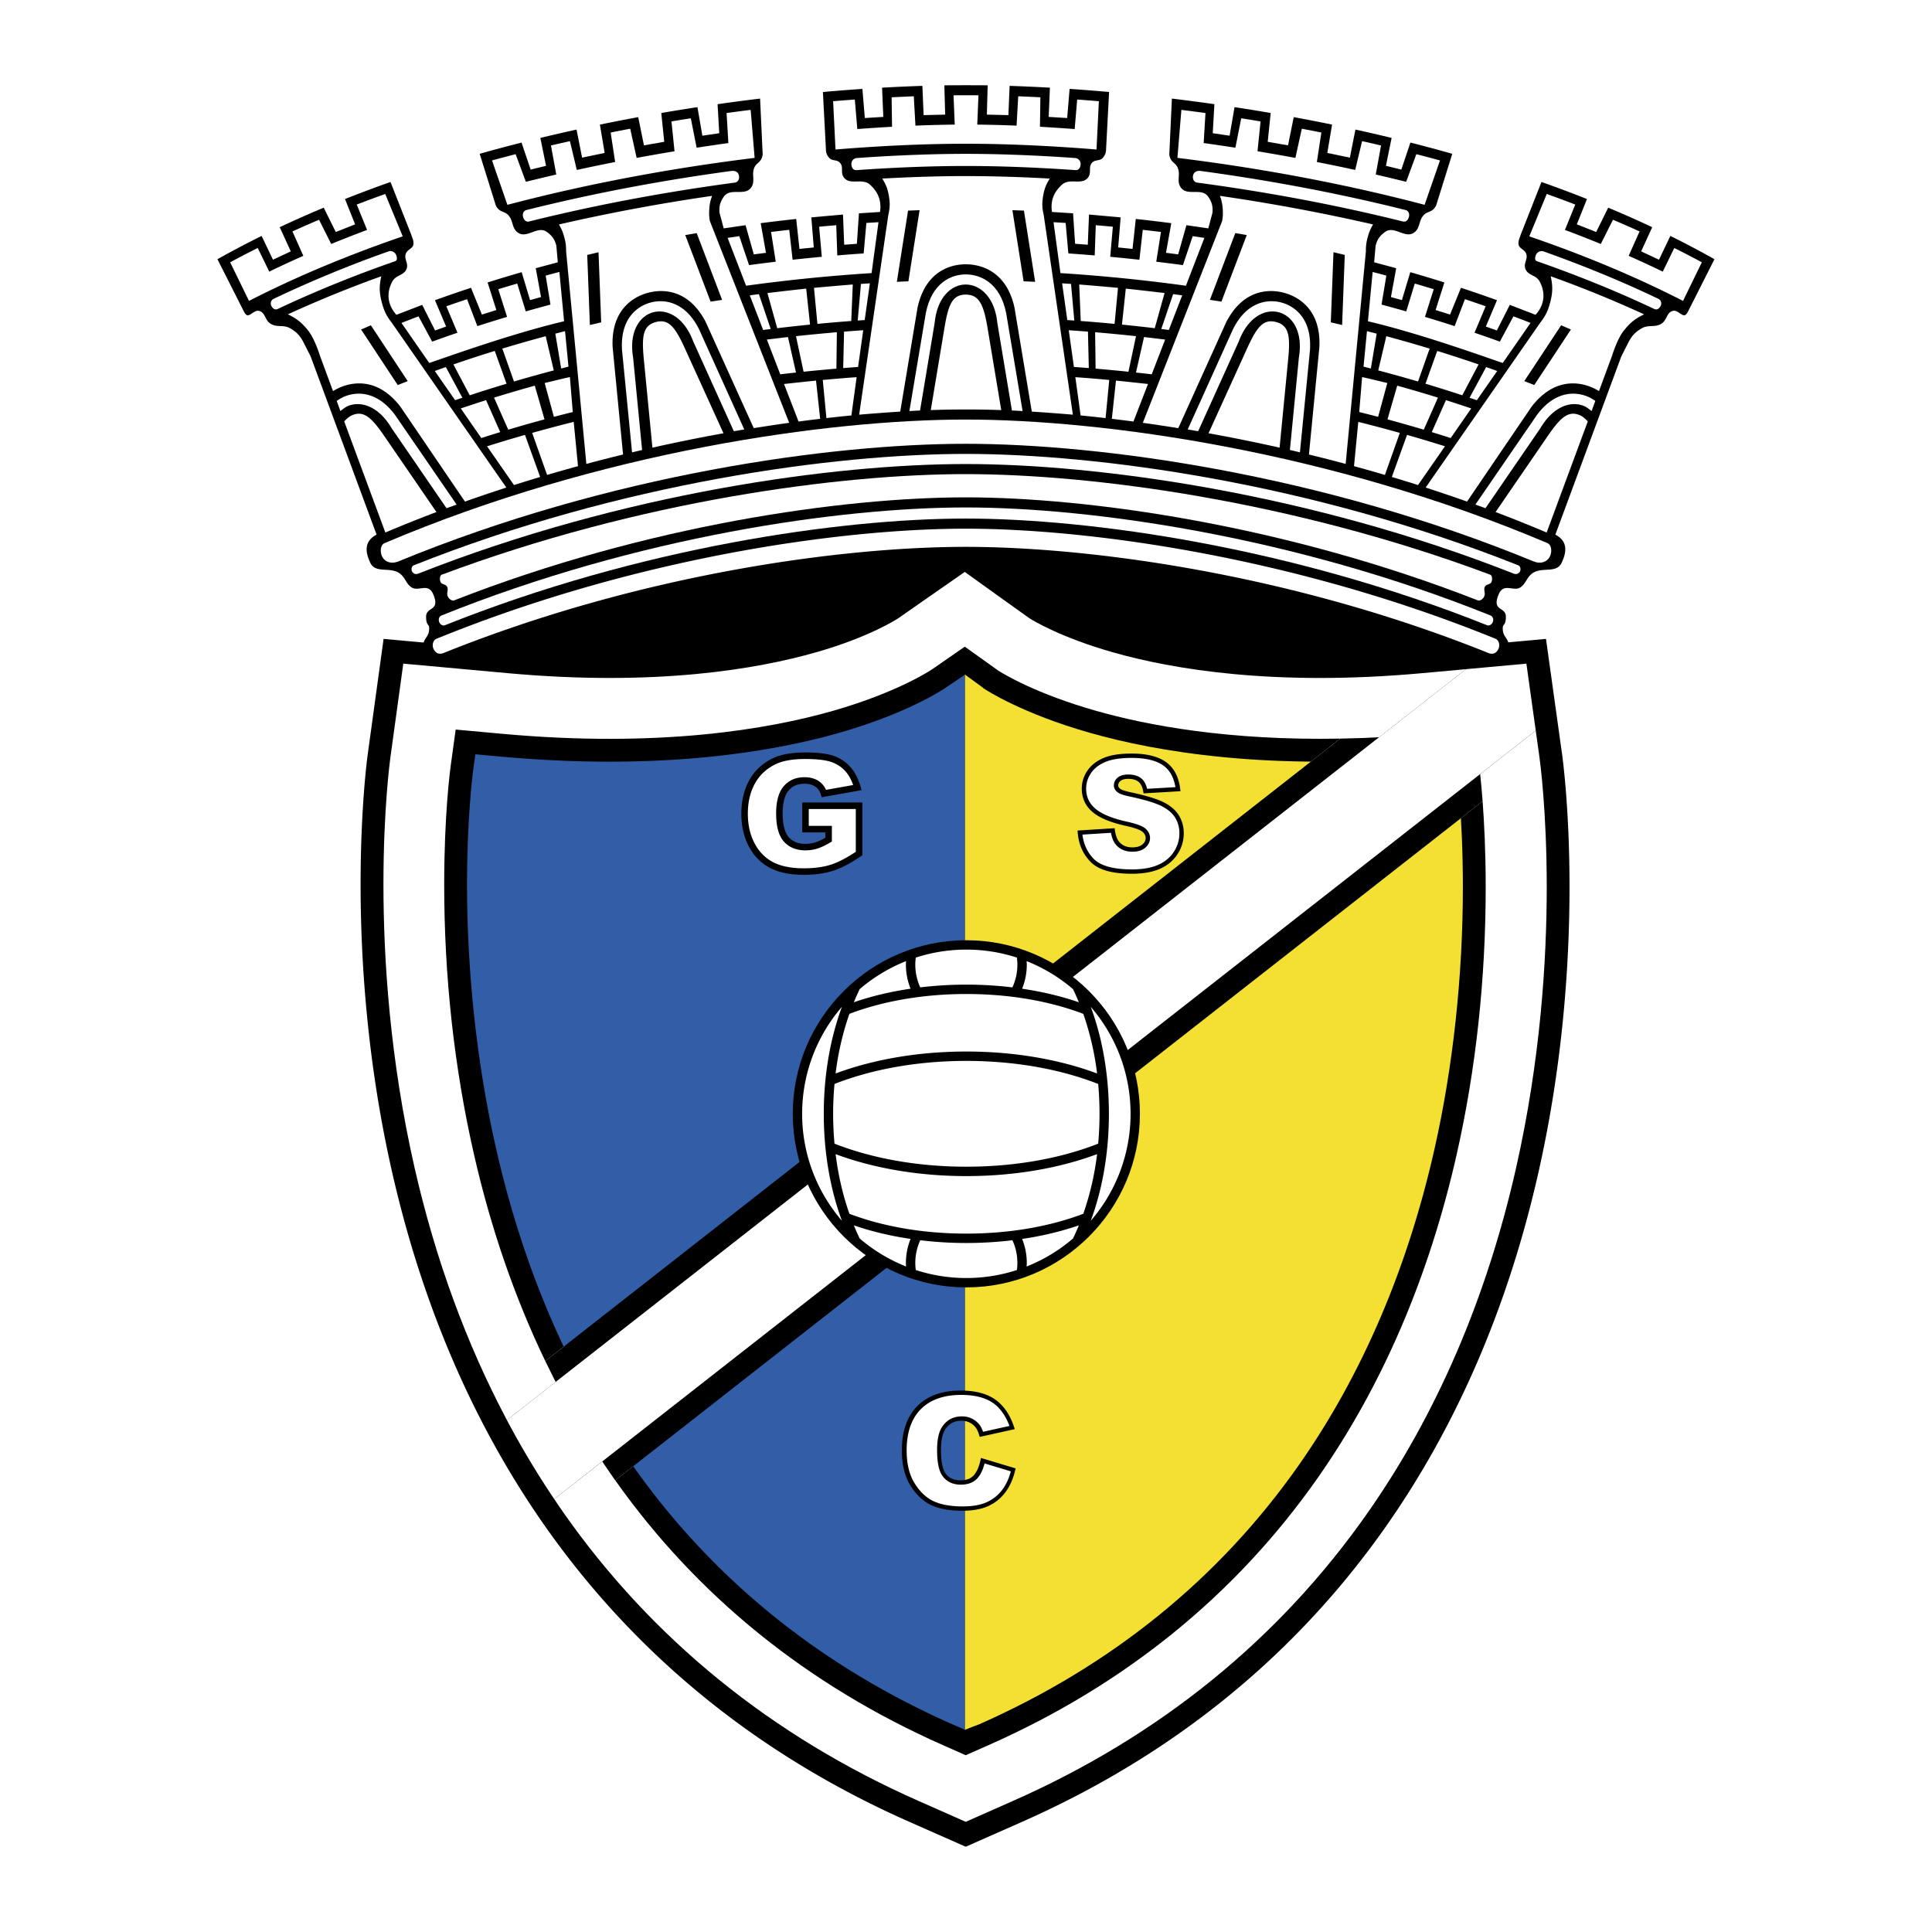 <svg xmlns="http://www.w3.org/2000/svg" width="2500" height="2500" viewBox="0 0 192.756 192.756"><g fill-rule="evenodd" clip-rule="evenodd"><path fill="#fff" d="M0 0h192.756v192.756H0V0z"/><path d="M166.652 23.539l-1.135 2.372-1.779-.832 1.105-2.411a108.263 108.263 0 0 0-4.391-1.949l-1.201 2.428-1.93-.764 1.01-2.527a125.052 125.052 0 0 0-4.539-1.699l-2.084 5.292c-.111.363-.219.501-.207.87.016.494.613.537.77 1.006.182.541-.275.92-.096 1.462.236.708 1.066.625 1.426 1.279.633 1.151.486 2.372-.398 3.341l-2.572-.99-1.289 2.553-1.098-.391 1.111-2.628a132.894 132.894 0 0 0-3.594-1.239l-1.088 2.672-1.443-.453.875-2.752c-1.137-.356-2.27-.699-3.4-1.024l-.836 2.786-1.096-.304.527-2.878-2.201-.589.148-1.669c.172-.63.426-.996.959-1.371.928-.65 2.004.743 2.902.057.602-.457.416-1.138.914-1.703.41-.464.855-.229 1.258-.971l1.613-5.169a161.29 161.29 0 0 0-4.176-1.12l-.906 2.695-1.537-.374.568-2.786c-1.207-.292-2.412-.57-3.611-.833l-.555 2.803-2.25-.472.475-2.826a187.542 187.542 0 0 0-3.824-.746l-.572 2.817-2.025-.355.297-2.873a192.43 192.43 0 0 0-3.607-.585l-.492 2.849-1.682-.246.166-2.899a194.225 194.225 0 0 0-4.242-.558l-.258 5.584c.121.834.621.766.848 1.342.277.701-.131 1.278.277 1.912.609.953 2.098.011 2.746.939.373.536.49.967.434 1.617l-.414 1.555-2.184-.317-.822 2.912-1.215-.157.527-2.957a173.41 173.41 0 0 0-3.541-.42l-.324 2.989-1.432-.146.246-3-3.158-.284-.121 3.014-1.264-.096-.205-3.039-2.104-.135c-.164-1.088.16-1.964 1-2.723.791-.715 2.02.122 2.629-.753.332-.478-.023-1.022.377-1.445.314-.333.773-.135 1.068-.485.232-.273.318-.502.324-.861l.301-5.703a187.87 187.87 0 0 0-3.941-.309l-.242 2.907-1.844-.112.123-2.917a167.481 167.481 0 0 0-4.021-.179l-.123 2.919-2.148-.052.08-2.921c-.74-.013-3.581-.013-4.321 0l.081 2.921-2.149.052-.124-2.919c-1.275.041-2.619.1-4.022.179l.123 2.917-1.842.112-.245-2.906c-1.273.086-2.586.189-3.939.309l.301 5.703c.005.359.091.588.323.861.295.35.753.151 1.068.485.401.423.043.967.377 1.445.608.875 1.837.039 2.629.753.839.758 1.163 1.635.999 2.723l-2.102.135-.206 3.039-1.265.096-.119-3.014-3.159.284.244 3-1.429.146-.326-2.989c-1.16.126-2.341.265-3.542.42l.528 2.957-1.215.157-.821-2.912-2.183.317-.415-1.555c-.056-.65.06-1.082.434-1.617.648-.928 2.134.014 2.746-.939.407-.634.001-1.211.276-1.912.226-.576.727-.508.849-1.342l-.259-5.584c-1.389.167-2.804.354-4.242.558l.168 2.899-1.684.246-.492-2.849c-1.189.182-2.394.376-3.608.585l.296 2.873-2.023.355-.574-2.817c-1.265.234-2.541.481-3.823.746l.474 2.826-2.25.472-.554-2.803c-1.199.264-2.404.542-3.612.833l.569 2.786-1.536.374-.908-2.695a161.29 161.29 0 0 0-4.176 1.12l1.614 5.169c.4.742.847.507 1.257.971.5.565.314 1.246.914 1.703.9.686 1.976-.707 2.901-.057.534.375.791.74.96 1.371l.148 1.669-2.201.589.527 2.878-1.095.304-.836-2.786c-1.131.325-2.265.667-3.4 1.024l.874 2.752-1.443.453-1.087-2.672c-1.198.395-2.397.807-3.595 1.239l1.111 2.628-1.098.391-1.287-2.553-2.574.99c-.883-.97-1.029-2.19-.398-3.341.36-.654 1.189-.571 1.426-1.279.181-.542-.276-.921-.095-1.462.156-.469.755-.512.769-1.006.011-.369-.095-.507-.207-.87l-2.084-5.292a127.436 127.436 0 0 0-4.539 1.699l1.009 2.527-1.929.764-1.202-2.428c-1.481.62-2.946 1.269-4.391 1.949l1.105 2.411-1.779.832-1.133-2.372a96.893 96.893 0 0 0-4.406 2.321l2.583 5.11c.09.16.115.234.233.375.34.408.804-.451 1.322-.331.651.151.582.917 1.147 1.273.671.424 1.296.069 1.981.472.624.367.943.698 1.289 1.335l.743 1.465 6.578 17.779c-1.294.677-1.109 1.802-.623 2.816.546 1.14 2.084.303 3.034 1.137.476.416.512.876 1.011 1.264.722.563 1.709-.491 2.23.734.739 1.737-.712 1.207-.712 2.237 0 .92.309.699.309 1.144 0 .79-.355.839-.556 1.435l-3.993-.364-1.583 11.521c-.108.789-2.604 19.566 2.448 41.746 3.032 13.312 8.161 25.175 15.243 35.257 9.081 12.927 21.304 22.85 36.33 29.491l5.64 2.493 5.641-2.493c15.027-6.643 27.244-16.567 36.311-29.5 7.07-10.088 12.18-21.953 15.186-35.27 5.02-22.233 2.471-40.97 2.359-41.757l-1.602-11.486-3.764.344c-.201-.579-.551-.636-.551-1.417 0-.445.311-.224.311-1.144 0-1.03-1.449-.5-.713-2.237.521-1.226 1.51-.171 2.23-.734.498-.388.537-.849 1.012-1.264.949-.834 2.488.002 3.033-1.137.486-1.015.672-2.139-.623-2.816l6.578-17.779.744-1.465c.344-.637.664-.968 1.287-1.335.684-.403 1.311-.048 1.982-.472.564-.356.494-1.123 1.146-1.273.518-.12.982.738 1.322.331.117-.14.143-.215.232-.375l2.582-5.11a93.179 93.179 0 0 0-4.4-2.322z"/><path d="M53.89 47.588l-1.513-4.199c-1.26.359-2.519.739-3.784 1.138l2.687 3.867c.871-.277 1.741-.545 2.61-.806zM53.095 43.19l1.488 4.194c1.034-.304 2.06-.596 3.084-.876l-.428-4.417c-1.401.35-2.765.713-4.144 1.099zM48.495 39.921c-.786.251-1.908.622-2.524.828l2.049 2.954c.629-.202 1.256-.399 1.886-.591l-1.411-3.191zM50.708 42.869a138.83 138.83 0 0 1 3.617-1.028l-.969-3.363c-1.351.375-2.707.772-4.065 1.193l1.417 3.198zM56.859 37.622c-.831.175-1.68.396-2.516.591l.919 3.377c.629-.166 1.257-.327 1.883-.483l-.286-3.485zM56.717 36.579l-.344-3.542-.968.25.583 3.478.729-.186zM51.28 38.062c1.327-.39 2.651-.758 3.97-1.106l-.805-3.414c-1.437.388-2.88.8-4.326 1.238l1.161 3.282zM46.863 39.439c1.227-.404 2.451-.789 3.675-1.156l-1.175-3.271c-1.374.425-2.75.873-4.125 1.347l1.625 3.08zM43.38 37.015l2.027 2.914.726-.246-1.652-3.062c-.367.13-.732.26-1.101.394zM52.456 31.069c.823-.234 1.644-.46 2.464-.678l-.48-2.896c.457-.123.913-.243 1.369-.361l.47 4.919c-5.341 1.254-11.908 3.646-13.453 4.162l-2.772-3.997c.567-.224 1.135-.441 1.705-.655l1.357 2.523c.842-.307 1.685-.603 2.527-.89l-1.112-2.64c.689-.242 1.38-.477 2.069-.707l1.026 2.688c.988-.32 1.976-.627 2.962-.922l-.874-2.761c.63-.193 1.261-.381 1.89-.564l.852 2.779zM38.434 19.353l1.745 4.229c-5.272 1.805-10.446 3.935-15.339 6.439l-1.876-3.852a99.061 99.061 0 0 1 2.749-1.428l1.15 2.358c1.12-.543 2.255-1.067 3.401-1.573l-1.086-2.437c.878-.398 1.762-.787 2.653-1.164l1.215 2.417a120.98 120.98 0 0 1 3.576-1.402l-1.029-2.533c.943-.363 1.891-.713 2.841-1.054zM50.624 20.435l-1.535-4.427c.786-.216 1.573-.424 2.357-.626l1.018 2.754c.675-.164 2.077-.503 3.034-.725l-.528-2.897c.631-.148 1.261-.292 1.891-.433l.686 2.873c1.28-.278 2.557-.542 3.826-.791l-.448-2.941c.652-.131 1.303-.257 1.951-.379l.641 2.912c1.271-.236 2.531-.457 3.781-.663l-.307-2.978c.647-.109 1.291-.213 1.931-.312l.581 2.936c1.067-.166 2.123-.321 3.166-.466l-.179-2.994c.809-.111 1.61-.217 2.403-.316l.396 4.789c-7.668.944-16.139 2.439-24.665 4.684zM74.437 28.507l-1.843-4.774 1.166-.171.975 2.889c.898-.122 1.786-.235 2.663-.341l-.47-2.967c.61-.075 1.215-.146 1.814-.213l.337 2.986c.986-.108 1.957-.207 2.912-.296l-.264-3c.574-.054 1.143-.104 1.705-.151l.106 3.015a160.22 160.22 0 0 1 2.629-.199l.272-3.042 1.208-.076-.689 5.081a171.08 171.08 0 0 0-12.521 1.259zM81.828 41.786l-.413-3.814c-.936.092-2.499.263-3.193.34l1.45 3.744c.727-.097 1.447-.186 2.156-.27zM82.088 37.908l.363 3.805c.847-.097 1.675-.185 2.492-.264l.524-3.818c-1.099.078-2.227.171-3.379.277zM77.848 37.345c.526-.062 1.051-.121 1.569-.177l-.801-3.54c-.636.072-1.673.199-2.105.251l1.337 3.466zM80.173 37.088a172.86 172.86 0 0 1 3.275-.308l.047-3.633a171.83 171.83 0 0 0-4.08.393l.758 3.548zM84.126 36.724c.5-.04.995-.077 1.484-.112l.516-3.665c-.628.042-1.268.09-1.915.142l-.085 3.635zM75.714 29.344l-.908.121 1.333 3.454.754-.095-1.179-3.48zM77.543 32.744c1.11-.132 2.203-.251 3.275-.359l-.384-3.589c-1.215.126-3.302.374-3.867.44l.976 3.508zM81.553 32.314c1.15-.11 2.275-.206 3.376-.288l.153-3.641c-1.182.089-3.26.277-3.869.333l.34 3.596zM86.787 28.268l-.89.058-.322 3.653.696-.049.516-3.662zM33.963 41.01s.426-.349.669-.463c1.281-.597 3.115-.08 4.441 2.175l5.479 7.985 1.003-.367-6.113-8.902c-1.842-2.508-3.954-2.402-5.235-1.805-.205.095-.615.363-.615.363l.371 1.014z" fill="#fff"/><path d="M28.724 31.361c.906.44 1.396.834 2.029 1.63.666.836 1.162 2.483 1.162 2.483l1.31 3.547c.188-.118.376-.218.556-.301 1.423-.664 3.956-1.042 6.182 1.877l6.425 9.446c1.378-.49 2.754-.954 4.129-1.4L39.09 32.202c-.531-.685-.762-1.153-.986-1.99-.268-.998-.283-1.638-.065-2.648a117.258 117.258 0 0 0-9.315 3.797zM38.696 25.106a118.655 118.655 0 0 0-11.408 4.715c-.294.155-.342.501-.18.76.137.22.329.375.621.238 3.782-1.788 7.705-3.367 11.691-4.758.247-.088.192-.385.106-.611a.62.62 0 0 0-.83-.344zM72.979 17.055c-6.471.875-13.445 2.14-20.493 3.909-.294.101-.381.431-.287.716.089.272.269.497.605.413 7.057-1.755 14.032-3.008 20.495-3.872.349-.048.47-.349.435-.652-.04-.353-.333-.566-.755-.514zM78.737 42.184l-7.914-20.135a4.254 4.254 0 0 1-.063-1.08c.028-.567.094-.893.285-1.427a190.285 190.285 0 0 0-15.279 2.851c.29.51.407.795.541 1.306.137.518.175.826.172 1.361l2.022 21.224c1.229-.33 2.448-.642 3.662-.937l-1.042-10.724c-.17-3.667 2.014-5.006 3.53-5.412 1.516-.406 4.075-.339 5.762 2.922L75.2 42.715c1.12-.178 2.429-.377 3.537-.531z" fill="#fff"/><path d="M74.257 42.849l-4.504-9.978c-1.379-2.79-3.479-3.053-4.843-2.687-1.365.365-3.05 1.643-2.85 4.748l1 10.198 1.001-.235-.895-9.216c-.432-2.581.639-4.156 2.004-4.522 1.364-.365 3.08.464 3.996 2.914l4.047 8.951 1.044-.173zM138.865 47.588l1.514-4.199c1.26.359 2.52.739 3.783 1.138l-2.686 3.867c-.872-.277-1.742-.545-2.611-.806zM139.662 43.19l-1.49 4.194a163.748 163.748 0 0 0-3.082-.876l.426-4.417c1.402.35 2.767.713 4.146 1.099zM144.262 39.921c.785.251 1.908.622 2.523.828l-2.049 2.954a136.58 136.58 0 0 0-1.887-.591l1.413-3.191zM142.049 42.869a138.963 138.963 0 0 0-3.619-1.028l.971-3.363c1.352.375 2.707.772 4.064 1.193l-1.416 3.198zM135.896 37.622c.832.175 1.68.396 2.516.591l-.918 3.377c-.629-.166-1.256-.327-1.883-.483l.285-3.485zM136.039 36.579l.344-3.542.969.25-.582 3.478-.731-.186zM141.477 38.062c-1.328-.39-2.65-.758-3.969-1.106l.805-3.414c1.436.388 2.879.8 4.324 1.238l-1.16 3.282zM145.893 39.439a142.534 142.534 0 0 0-3.674-1.156l1.174-3.271c1.373.425 2.75.873 4.125 1.347l-1.625 3.08zM149.375 37.015l-2.027 2.914-.727-.246 1.652-3.062c.37.13.735.26 1.102.394zM140.301 31.069c-.824-.234-1.645-.46-2.465-.678l.48-2.896c-.457-.123-.912-.243-1.367-.361l-.471 4.919c5.342 1.254 11.906 3.646 13.451 4.162l2.773-3.997a103.26 103.26 0 0 0-1.705-.655l-1.357 2.523c-.842-.307-1.684-.603-2.527-.89l1.113-2.64c-.691-.242-1.381-.477-2.07-.707l-1.025 2.688c-.988-.32-1.977-.627-2.961-.922l.873-2.761c-.631-.193-1.262-.381-1.891-.564l-.851 2.779zM154.32 19.353l-1.742 4.229c5.271 1.805 10.445 3.935 15.338 6.439l1.877-3.852a99.12 99.12 0 0 0-2.75-1.428l-1.148 2.358a108.31 108.31 0 0 0-3.402-1.573l1.086-2.437c-.877-.398-1.762-.787-2.652-1.164l-1.217 2.417a118.846 118.846 0 0 0-3.576-1.402l1.029-2.533c-.942-.363-1.892-.713-2.843-1.054zM142.133 20.435l1.535-4.427c-.787-.216-1.572-.424-2.359-.626l-1.016 2.754c-.674-.164-2.078-.503-3.035-.725l.529-2.897c-.631-.148-1.262-.292-1.891-.433l-.686 2.873a195.921 195.921 0 0 0-3.826-.791l.449-2.941c-.654-.131-1.305-.257-1.951-.379l-.641 2.912c-1.27-.236-2.533-.457-3.781-.663l.307-2.978a145.53 145.53 0 0 0-1.93-.312l-.582 2.936a189.543 189.543 0 0 0-3.166-.466l.182-2.994a205.16 205.16 0 0 0-2.404-.316l-.396 4.789c7.664.944 16.136 2.439 24.662 4.684zM118.32 28.507l1.842-4.774-1.166-.171-.975 2.889c-.898-.122-1.785-.235-2.662-.341l.471-2.967a164.35 164.35 0 0 0-1.816-.213l-.336 2.986c-.984-.108-1.957-.207-2.912-.296l.264-3c-.574-.054-1.143-.104-1.705-.151l-.105 3.015a161.06 161.06 0 0 0-2.629-.199l-.273-3.042-1.209-.076.691 5.081c3.852.243 8.065.646 12.52 1.259zM110.928 41.786l.412-3.814c.936.092 2.502.263 3.195.34l-1.451 3.744c-.729-.097-1.447-.186-2.156-.27zM110.67 37.908l-.365 3.805c-.848-.097-1.674-.185-2.492-.264l-.525-3.818c1.101.078 2.228.171 3.382.277zM114.908 37.345c-.527-.062-1.051-.121-1.57-.177l.803-3.54c.637.072 1.674.199 2.105.251l-1.338 3.466zM112.584 37.088a172.86 172.86 0 0 0-3.275-.308l-.049-3.633c1.328.112 2.689.242 4.08.393l-.756 3.548zM108.631 36.724c-.5-.04-.996-.077-1.486-.112l-.516-3.665c.629.042 1.268.09 1.916.142l.086 3.635zM117.043 29.344l.906.121-1.334 3.454-.752-.095 1.18-3.48zM115.211 32.744a180.313 180.313 0 0 0-3.273-.359l.383-3.589c1.215.126 3.303.374 3.869.44l-.979 3.508zM111.203 32.314c-1.15-.11-2.277-.206-3.377-.288l-.152-3.641c1.182.089 3.26.277 3.867.333l-.338 3.596zM105.969 28.268l.888.058.325 3.653-.698-.049-.515-3.662zM158.793 41.01s-.426-.349-.67-.463c-1.281-.597-3.113-.08-4.441 2.175l-5.477 7.985-1.004-.367 6.113-8.902c1.842-2.508 3.953-2.402 5.234-1.805.207.095.617.363.617.363l-.372 1.014z" fill="#fff"/><path d="M164.031 31.361c-.906.44-1.395.834-2.027 1.63-.666.836-1.162 2.483-1.162 2.483l-1.311 3.547a5.206 5.206 0 0 0-.555-.301c-1.424-.664-3.957-1.042-6.184 1.877l-6.426 9.446c-1.377-.49-2.754-.954-4.129-1.4l11.428-16.442c.529-.685.762-1.153.986-1.99.266-.998.283-1.638.064-2.648a117.357 117.357 0 0 1 9.316 3.798zM154.061 25.106c3.889 1.384 7.721 2.951 11.408 4.715.295.155.342.501.18.76-.137.22-.33.375-.621.238-3.781-1.788-7.705-3.367-11.689-4.758-.248-.088-.193-.385-.107-.611a.619.619 0 0 1 .829-.344zM119.777 17.055c6.471.875 13.443 2.14 20.492 3.909.295.101.381.431.287.716-.088.272-.268.497-.605.413-7.057-1.755-14.031-3.008-20.496-3.872-.348-.048-.469-.349-.434-.652.041-.353.334-.566.756-.514zM114.02 42.184l7.914-20.135c.07-.417.084-.659.064-1.08a4.354 4.354 0 0 0-.287-1.427 189.995 189.995 0 0 1 15.277 2.851c-.287.51-.406.795-.539 1.306a4.506 4.506 0 0 0-.172 1.361l-2.021 21.224a159.07 159.07 0 0 0-3.662-.937l1.041-10.724c.172-3.667-2.012-5.006-3.529-5.412-1.516-.406-4.076-.339-5.762 2.922l-4.787 10.583a185.922 185.922 0 0 0-3.537-.532z" fill="#fff"/><path d="M118.498 42.849l4.506-9.978c1.377-2.79 3.477-3.053 4.842-2.687 1.363.365 3.051 1.643 2.85 4.748l-1.002 10.198-1-.235.895-9.216c.434-2.581-.639-4.156-2.004-4.522-1.365-.365-3.08.464-3.994 2.914l-4.051 8.951-1.042-.173zM96.353 14.341c-3.598 0-8.02.167-12.995.575l-.237-4.818c.733-.062 1.456-.117 2.165-.168l.249 2.946a177.54 177.54 0 0 1 3.464-.228l-.042-2.942c.544-.026 1.49-.07 2.211-.1l.166 2.929c1.389-.058 2.7-.09 3.92-.104l-.119-2.923c.416-.004 2.07-.004 2.486 0l-.119 2.923c1.219.014 2.529.046 3.922.104l.164-2.929c.723.029 1.668.073 2.211.1l-.043 2.942c1.115.062 2.271.138 3.465.228l.25-2.946c.709.051 1.43.107 2.164.168l-.236 4.818c-4.975-.408-9.448-.575-13.046-.575zM96.353 15.35c-3.073 0-6.737.125-10.844.415a.59.59 0 0 0-.564.662c.026.294.169.572.528.546 4.117-.292 7.802-.413 10.88-.413 3.081 0 6.813.121 10.93.413.357.025.5-.252.529-.546a.593.593 0 0 0-.566-.662c-4.105-.291-7.82-.415-10.893-.415zM96.353 17.567c-2.429 0-5.234.076-8.332.251.39.625.542 1.027.662 1.731.123.725.111 1.167-.053 1.883l-2.913 19.943c1.249-.113 2.904-.232 4.099-.309l1.729-10.383c.784-3.586 3.239-4.314 4.809-4.314 1.569 0 4.075.728 4.86 4.314l1.729 10.383c1.195.077 2.85.196 4.098.309l-2.912-19.943c-.164-.716-.176-1.158-.055-1.883.121-.705.271-1.106.662-1.731a150.896 150.896 0 0 0-8.383-.251z" fill="#fff"/><path d="M96.353 27.377c-1.413 0-3.372.796-3.981 3.849l-1.642 9.783 1.065-.056 1.453-8.719c.249-2.604 1.692-3.849 3.104-3.849s2.905 1.245 3.155 3.849l1.453 8.719 1.064.056-1.641-9.783c-.608-3.052-2.617-3.849-4.03-3.849zM96.353 41.859c-13.705 0-36.446 3.173-58.031 12.347-.354.191-.421.799-.225 1.256.265.621.956.837 1.637.556 21.154-8.712 43.217-11.74 56.619-11.74 13.403 0 35.516 3.027 56.668 11.74.682.281 1.373.064 1.637-.556.197-.457.131-1.065-.223-1.256-21.585-9.174-44.376-12.347-58.082-12.347z" fill="#fff"/><path d="M96.353 45.287c-13.076 0-34.398 2.883-55.073 11.114-.188.072-.272.341-.195.559.088.244.34.367.6.288 20.55-8.109 41.679-10.952 54.669-10.952 12.991 0 34.168 2.843 54.717 10.952.262.079.514-.044.6-.288.078-.218-.006-.486-.193-.559-20.677-8.232-42.048-11.114-55.125-11.114z" fill="#fff"/><path d="M96.353 49.621c-12.193 0-31.786 2.741-51.056 10.284-.18.061-.517-.109-.642-.449-.125-.349.133-.634-.063-.948-.163-.259-.528-.166-.643-.45-.105-.259-.069-.619.098-.711 19.793-7.414 39.812-10.045 52.306-10.045 12.495 0 32.563 2.632 52.356 10.045.168.092.203.452.098.711-.113.284-.48.191-.643.45-.197.314.062.599-.064.948-.123.34-.461.51-.641.449-19.27-7.543-38.912-10.284-51.106-10.284z" fill="#fff"/><path d="M96.353 50.629c-12.464 0-32.665 2.864-52.343 10.793-.212.104-.288.397-.192.64.088.224.295.363.516.34 19.578-7.833 39.622-10.665 52.019-10.665 12.397 0 32.491 2.833 52.069 10.665.221.023.428-.116.516-.34.096-.243.021-.537-.191-.64-19.681-7.929-39.931-10.793-52.394-10.793z" fill="#fff"/><path d="M96.353 54.56c-12.414 0-32.568 2.722-52.153 10.613-.469.147-.75-.052-.932-.403-.193-.375-.078-.89.284-1.043 19.825-8.072 40.239-10.98 52.801-10.98 12.563 0 33.026 2.909 52.852 10.98.359.154.475.669.281 1.043-.18.352-.461.551-.932.403-19.583-7.891-39.786-10.613-52.201-10.613zM43.542 51.086l-4.974-7.25c-1.423-2.104-2.23-2.973-3.511-2.375-.326.152-.717.581-.717.581l4.107 11.088a142.04 142.04 0 0 1 5.095-2.044zM65.092 44.662a171.503 171.503 0 0 1 7.09-1.435l-3.705-8.146c-1.038-2.319-1.68-3.315-3.045-2.95s-1.423 1.549-1.162 4.077l.822 8.454zM149.213 51.086l4.975-7.25c1.424-2.104 2.229-2.973 3.51-2.375.326.152.717.581.717.581L154.31 53.13a143.643 143.643 0 0 0-5.097-2.044zM127.664 44.662a170.507 170.507 0 0 0-7.09-1.435l3.705-8.146c1.037-2.319 1.68-3.315 3.045-2.95 1.363.366 1.422 1.549 1.162 4.077l-.822 8.454zM96.353 29.393c-1.413 0-1.775 1.128-2.177 3.637l-1.312 7.885a99.02 99.02 0 0 1 7.031 0L98.58 33.03c-.4-2.509-.814-3.637-2.227-3.637z" fill="#fff"/><path d="M36.027 32.875l3.654 5.54.995-.391-3.674-5.569-.975.42zM58.588 25.433l.264 6.993 1.128-.265-.265-6.995-1.127.267zM72.043 29.917l-2.533-6.659-1.142.194 2.528 6.642 1.147-.177zM90.596 21.013l-1.117 7.104 1.152-.051 1.117-7.096-1.152.043zM102.158 21.013l1.119 7.104-1.152-.051-1.117-7.096 1.15.043zM156.73 32.875l-3.656 5.54-.994-.391 3.674-5.569.976.42zM134.168 25.433l-.264 6.993-1.129-.265.266-6.995 1.127.267zM120.713 29.917l2.533-6.659 1.143.194-2.528 6.642-1.148-.177z"/><path d="M141.895 67.161c-14.742 1.346-24.928-.391-30.877-2.084-5.172-1.472-7.938-3.155-8.303-3.388 0 0-5.387-3.842-6.458-4.628-1.106.76-6.644 4.627-6.644 4.627-.113.074-2.822 1.855-8.181 3.388-5.914 1.691-16.054 3.429-30.782 2.085l-10.414-.951-1.287 9.365c-.053.388-.693 5.201-.693 12.651 0 7.407.633 17.419 3.106 28.279 2.081 9.135 5.17 17.562 9.213 25.179l95.69-74.921-4.37.398zM153.592 75.549s-.162-1.151-.371-2.659l-97.926 76.673c.314.468.629.936.952 1.396 8.839 12.583 20.745 22.244 35.386 28.717l4.719 2.087 4.719-2.087c14.643-6.473 26.543-16.137 35.367-28.725 6.898-9.843 11.889-21.438 14.83-34.462 2.422-10.735 3.051-20.625 3.051-27.996-.001-7.622-.673-12.552-.727-12.944z" fill="#fff"/><path d="M109.355 70.92c-5.955-1.694-9.162-3.627-9.867-4.08l.006-.007-3.238-2.314-3.222 2.234s-3.315 2.277-9.933 4.169c-6.412 1.833-17.344 3.718-33.005 2.289l-4.633-.422-.497 3.614c-.066.482-.648 4.915-.648 11.845 0 9.214.998 18.267 2.966 26.907 1.687 7.406 4.072 14.305 7.118 20.637l79.312-62.1c-11.091.203-19.187-1.299-24.359-2.772zM147.92 79.933L61.381 147.69c8.18 11.556 19.181 20.449 32.708 26.428l2.262 1 2.262-1c13.615-6.019 24.668-14.987 32.848-26.655 6.445-9.193 11.113-20.064 13.879-32.312 1.916-8.491 2.889-17.462 2.889-26.665 0-3.534-.153-6.46-.309-8.553z"/><path d="M94.386 68.588c-.035.025-3.556 2.494-10.658 4.525C77.129 75 65.902 76.942 49.89 75.48l-2.465-.225-.2 1.458c-.026.186-.627 4.64-.627 11.535 0 6.217.505 15.845 2.909 26.401 2.724 11.959 7.292 22.56 13.577 31.507 7.954 11.323 18.697 20.029 31.929 25.878 0 0 .766.323 1.268.549V67.306a243.19 243.19 0 0 1-1.895 1.282z" fill="#325da7"/><path d="M145.318 76.71l-.203-1.455-2.461.225c-16.021 1.462-27.291-.48-33.922-2.368-6.738-1.917-10.281-4.219-10.662-4.475l.01-.016c-.199-.145-1.13-.832-1.801-1.315v105.28c.522-.227 1.413-.552 1.413-.552 13.232-5.849 23.967-14.556 31.904-25.879 6.273-8.949 10.822-19.55 13.521-31.507 1.854-8.21 2.834-17.257 2.834-26.163 0-7.2-.625-11.726-.633-11.775z" fill="#f4e033"/><path d="M153.182 72.603c.012.097.025.192.039.287l-.039-.287zM80.364 82.725v-2.333h5.344v4.77c-1.025.694-1.931 1.167-2.72 1.418-.788.251-1.723.376-2.803.376-1.332 0-2.417-.225-3.255-.678-.839-.453-1.49-1.126-1.951-2.021-.462-.894-.692-1.921-.692-3.08 0-1.22.252-2.281.756-3.184.504-.902 1.243-1.586 2.216-2.055.759-.36 1.781-.541 3.066-.541 1.238 0 2.164.113 2.778.337a3.609 3.609 0 0 1 1.528 1.045c.406.472.71 1.07.914 1.795l-3.337.594c-.137-.421-.371-.744-.699-.967-.329-.223-.748-.335-1.258-.335-.76 0-1.365.263-1.815.788-.451.525-.677 1.356-.677 2.493 0 1.209.229 2.072.685 2.589.456.519 1.093.777 1.908.777.388 0 .757-.056 1.109-.167.353-.111.755-.302 1.209-.571v-1.052h-2.306v.002z" fill="#fff"/><path d="M77.12 75.646c-1.03.496-1.825 1.232-2.36 2.191-.529.946-.797 2.07-.797 3.341 0 1.205.244 2.292.728 3.229.49.95 1.191 1.675 2.085 2.157.883.476 2.029.717 3.41.717 1.108 0 2.083-.132 2.902-.392.814-.259 1.758-.75 2.804-1.46l.143-.096v-5.268h-5.996v2.984h2.306v.532a5.542 5.542 0 0 1-.981.456 3.33 3.33 0 0 1-1.011.153c-.725 0-1.269-.219-1.663-.667-.401-.454-.604-1.253-.604-2.374 0-1.052.201-1.818.598-2.281.389-.455.902-.675 1.568-.675.44 0 .802.093 1.075.279.269.184.457.445.573.799l.087.269 3.97-.707-.098-.346c-.215-.767-.545-1.413-.979-1.919-.439-.512-1-.896-1.664-1.138-.657-.241-1.602-.358-2.89-.358-1.327.001-2.406.195-3.206.574z"/><path d="M77.084 85.993c-.776-.419-1.388-1.053-1.815-1.883-.436-.843-.657-1.831-.657-2.931 0-1.159.241-2.176.716-3.024.468-.839 1.167-1.484 2.073-1.92.712-.338 1.695-.509 2.925-.509 1.194 0 2.091.106 2.666.316a3.3 3.3 0 0 1 1.394.951c.306.357.551.806.733 1.329l-2.708.482a2.074 2.074 0 0 0-.718-.87c-.382-.259-.867-.391-1.44-.391-.854 0-1.549.303-2.062.901-.502.584-.756 1.494-.756 2.705 0 1.302.25 2.221.766 2.805.518.587 1.243.886 2.152.886.42 0 .827-.062 1.208-.183.375-.12.804-.322 1.276-.603l.159-.093v-1.563H80.69v-1.682h4.694v4.267c-.936.622-1.776 1.058-2.493 1.286-.753.241-1.664.362-2.705.362-1.271.001-2.314-.214-3.102-.638zM107.74 83.066l3.281-.206c.072.533.217.941.436 1.22.355.454.863.68 1.523.68.494 0 .873-.116 1.141-.347.268-.23.4-.499.4-.803 0-.289-.127-.549-.381-.777s-.844-.443-1.77-.647c-1.518-.34-2.602-.792-3.246-1.356-.652-.563-.979-1.283-.979-2.158 0-.575.166-1.117.5-1.628.336-.511.838-.912 1.508-1.205s1.59-.439 2.758-.439c1.434 0 2.527.266 3.279.798.752.532 1.199 1.378 1.342 2.539l-3.256.191c-.088-.502-.27-.868-.551-1.096-.279-.228-.664-.342-1.156-.342-.404 0-.711.086-.914.255a.775.775 0 0 0-.309.621c0 .178.084.338.252.479.162.147.549.284 1.16.411 1.514.324 2.598.654 3.25.986.654.333 1.131.746 1.43 1.239.297.492.445 1.042.445 1.653a3.53 3.53 0 0 1-.594 1.98c-.396.605-.951 1.063-1.664 1.375-.711.313-1.609.469-2.691.469-1.902 0-3.221-.366-3.953-1.098-.731-.734-1.145-1.665-1.241-2.794z" fill="#fff"/><path d="M110.068 75.639c-.707.309-1.246.741-1.602 1.286a3.145 3.145 0 0 0-.537 1.747c0 .936.354 1.718 1.053 2.321.68.594 1.771 1.053 3.34 1.405 1.104.243 1.52.458 1.674.597.207.187.309.388.309.616 0 .24-.105.449-.324.638-.227.195-.561.293-1 .293-.596 0-1.039-.194-1.354-.595-.193-.247-.324-.622-.391-1.115l-.025-.201-3.707.233.02.221c.1 1.177.539 2.162 1.307 2.927.781.782 2.123 1.162 4.105 1.162 1.107 0 2.041-.164 2.779-.486.748-.328 1.34-.818 1.758-1.455s.631-1.344.631-2.1c0-.647-.162-1.241-.479-1.766-.318-.526-.828-.97-1.518-1.319-.668-.34-1.779-.678-3.303-1.004-.748-.156-.986-.292-1.061-.36-.121-.104-.18-.207-.18-.318a.56.56 0 0 1 .229-.454c.166-.137.426-.206.777-.206.439 0 .781.1 1.02.294.236.192.396.517.475.964l.033.19 3.68-.215-.029-.23c-.148-1.218-.631-2.122-1.432-2.689-.787-.555-1.932-.838-3.404-.838-1.193 0-2.15.153-2.844.457z"/><path d="M114.264 84.578c.314-.273.475-.599.475-.967 0-.354-.152-.668-.451-.938-.285-.256-.896-.484-1.869-.698-1.475-.33-2.535-.771-3.15-1.308-.609-.527-.904-1.18-.904-1.995 0-.53.156-1.037.465-1.51.309-.472.785-.851 1.414-1.125.639-.279 1.537-.42 2.67-.42 1.381 0 2.441.255 3.152.758.646.456 1.043 1.19 1.207 2.16l-2.824.165c-.111-.455-.301-.808-.582-1.037-.318-.259-.754-.391-1.295-.391-.455 0-.809.102-1.053.305a.992.992 0 0 0-.387.788c0 .243.111.46.328.645.189.174.592.321 1.256.458 1.484.319 2.561.644 3.197.967.613.312 1.066.701 1.34 1.157.277.456.416.974.416 1.541a3.34 3.34 0 0 1-.559 1.861c-.371.566-.898 1.001-1.568 1.296-.682.299-1.559.45-2.605.45-1.834 0-3.113-.349-3.799-1.035-.643-.643-1.02-1.466-1.145-2.437l2.85-.179c.086.476.229.85.443 1.124.398.506.969.763 1.695.763.544.001.976-.134 1.283-.398zM98.055 145.736l3.037.915c-.203.85-.523 1.562-.961 2.132a4.168 4.168 0 0 1-1.629 1.292c-.648.291-1.473.437-2.475.437-1.216 0-2.208-.178-2.979-.529-.771-.353-1.436-.975-1.995-1.864-.559-.888-.839-2.025-.839-3.412 0-1.849.493-3.27 1.476-4.262.985-.994 2.376-1.49 4.177-1.49 1.408 0 2.515.284 3.322.852.805.569 1.404 1.442 1.797 2.619l-3.066.68c-.105-.341-.217-.59-.332-.749a1.984 1.984 0 0 0-.707-.61 2.01 2.01 0 0 0-.934-.214c-.778 0-1.375.314-1.79.942-.313.468-.47 1.201-.47 2.199 0 1.238.187 2.087.562 2.546.375.459.902.688 1.581.688.658 0 1.156-.185 1.492-.556.334-.372.58-.911.733-1.616z" fill="#fff"/><path d="M91.515 140.291c-1.021 1.03-1.539 2.515-1.539 4.415 0 1.423.293 2.61.872 3.529.58.921 1.283 1.575 2.089 1.943.796.365 1.829.55 3.07.55 1.027 0 1.89-.153 2.564-.455a4.404 4.404 0 0 0 1.711-1.358c.455-.592.791-1.337 1.002-2.215l.047-.198-3.461-1.041-.049.229c-.143.665-.373 1.174-.682 1.515-.295.325-.731.485-1.332.485-.616 0-1.078-.199-1.411-.609-.341-.416-.514-1.227-.514-2.408 0-.951.146-1.649.434-2.077.376-.57.902-.848 1.609-.848.307 0 .587.064.834.19.247.125.458.309.629.545.102.139.203.369.303.686l.059.19 3.494-.774-.076-.229c-.404-1.216-1.035-2.133-1.875-2.726-.842-.593-2-.894-3.448-.894-1.852 0-3.308.524-4.33 1.555z"/><path d="M93.163 149.784c-.728-.333-1.368-.933-1.901-1.78-.536-.849-.806-1.959-.806-3.298 0-1.781.475-3.164 1.412-4.109.938-.946 2.291-1.427 4.023-1.427 1.355 0 2.431.275 3.197.813.709.5 1.25 1.276 1.625 2.285-.395.086-2.334.517-2.633.584-.094-.264-.189-.481-.297-.625a2.17 2.17 0 0 0-.779-.675 2.232 2.232 0 0 0-1.033-.239c-.853 0-1.515.352-1.972 1.041-.339.507-.505 1.266-.505 2.318 0 1.302.2 2.179.611 2.683.417.51 1.004.769 1.748.769.719 0 1.276-.211 1.653-.627.322-.354.562-.859.727-1.488.342.103 2.289.688 2.617.788-.195.729-.482 1.356-.865 1.854a3.976 3.976 0 0 1-1.545 1.226c-.619.277-1.422.418-2.387.418-1.179 0-2.151-.172-2.89-.511z" fill="#fff"/><path d="M147.574 76.393l-.502-3.604-4.625.422c-3.096.283-6.002.432-8.732.481l-79.312 62.1c1.992 4.14 4.263 8.04 6.815 11.674.054.076.11.148.164.225l86.539-67.757c-.169-2.235-.343-3.518-.347-3.541z"/><path d="M153.182 72.603c-.328-2.338-.752-5.375-.893-6.391l-3.838.351-2.188.2c-10.002 7.831-68.487 53.624-95.69 74.921a87.757 87.757 0 0 0 4.721 7.879L153.22 72.89c-.013-.095-.027-.191-.038-.287z" fill="#fff"/><path d="M79.094 111.125c0 9.55 7.769 17.318 17.318 17.318 9.55 0 17.318-7.769 17.318-17.318s-7.768-17.318-17.318-17.318c-9.549 0-17.318 7.768-17.318 17.318z"/><path d="M84 100.449a16.315 16.315 0 0 0-3.971 10.676c0 4.076 1.5 7.806 3.971 10.676-1.178-3.174-1.812-6.844-1.812-10.676s.634-7.501 1.812-10.676zM108.824 100.449c1.18 3.175 1.812 6.844 1.812 10.676s-.633 7.502-1.812 10.676a16.305 16.305 0 0 0 3.973-10.676c0-4.075-1.5-7.806-3.973-10.676z" fill="#fff"/><path d="M109.566 114.104a33.221 33.221 0 0 0 0-5.958c-3.799-1.491-8.357-2.299-13.154-2.299-4.795 0-9.355.808-13.153 2.299a32.458 32.458 0 0 0 0 5.958c3.797 1.491 8.357 2.298 13.153 2.298 4.797 0 9.356-.806 13.154-2.298z" fill="#fff"/><path d="M84.745 101.152a28.35 28.35 0 0 0-1.375 5.949c3.815-1.422 8.321-2.19 13.043-2.19 4.722 0 9.23.769 13.044 2.19a28.476 28.476 0 0 0-1.377-5.949c-3.375-1.285-7.416-1.98-11.667-1.98-4.25 0-8.292.695-11.668 1.98zM101.01 123.739a38.43 38.43 0 0 1-9.194 0 5.438 5.438 0 0 0-.497 2.273c0 .236.021.469.049.698 1.59.518 3.285.798 5.044.798 1.761 0 3.455-.28 5.044-.798.029-.229.049-.462.049-.698a5.42 5.42 0 0 0-.495-2.273zM90.848 123.607c-2.002-.296-3.91-.75-5.661-1.354.186.449.378.892.588 1.315a16.4 16.4 0 0 0 4.625 2.79c-.007-.114-.017-.229-.017-.346 0-.838.161-1.653.465-2.405zM102.443 126.013c0 .117-.012.231-.018.346a16.369 16.369 0 0 0 4.625-2.789c.209-.425.402-.867.588-1.316a31.508 31.508 0 0 1-5.662 1.354c.305.751.467 1.566.467 2.405zM90.383 96.238c0-.117.01-.231.017-.348a16.423 16.423 0 0 0-4.625 2.79c-.208.425-.402.866-.588 1.316 1.751-.604 3.659-1.058 5.661-1.354a6.396 6.396 0 0 1-.465-2.404zM101.977 98.644c2.004.296 3.91.75 5.662 1.354-.186-.45-.379-.892-.588-1.316a16.395 16.395 0 0 0-4.625-2.79c.006.116.018.23.018.348a6.432 6.432 0 0 1-.467 2.404zM91.815 98.511a38.641 38.641 0 0 1 9.194 0 5.44 5.44 0 0 0 .496-2.272c0-.236-.02-.469-.049-.699a16.245 16.245 0 0 0-5.044-.798c-1.76 0-3.455.28-5.044.798-.029.23-.049.462-.049.699 0 .799.175 1.57.496 2.272zM108.08 121.099a28.48 28.48 0 0 0 1.377-5.951c-3.814 1.423-8.322 2.191-13.044 2.191-4.722 0-9.228-.769-13.043-2.191.259 2.106.727 4.11 1.375 5.951 3.376 1.285 7.417 1.979 11.667 1.979 4.252 0 8.293-.694 11.668-1.979z" fill="#fff"/></g></svg>